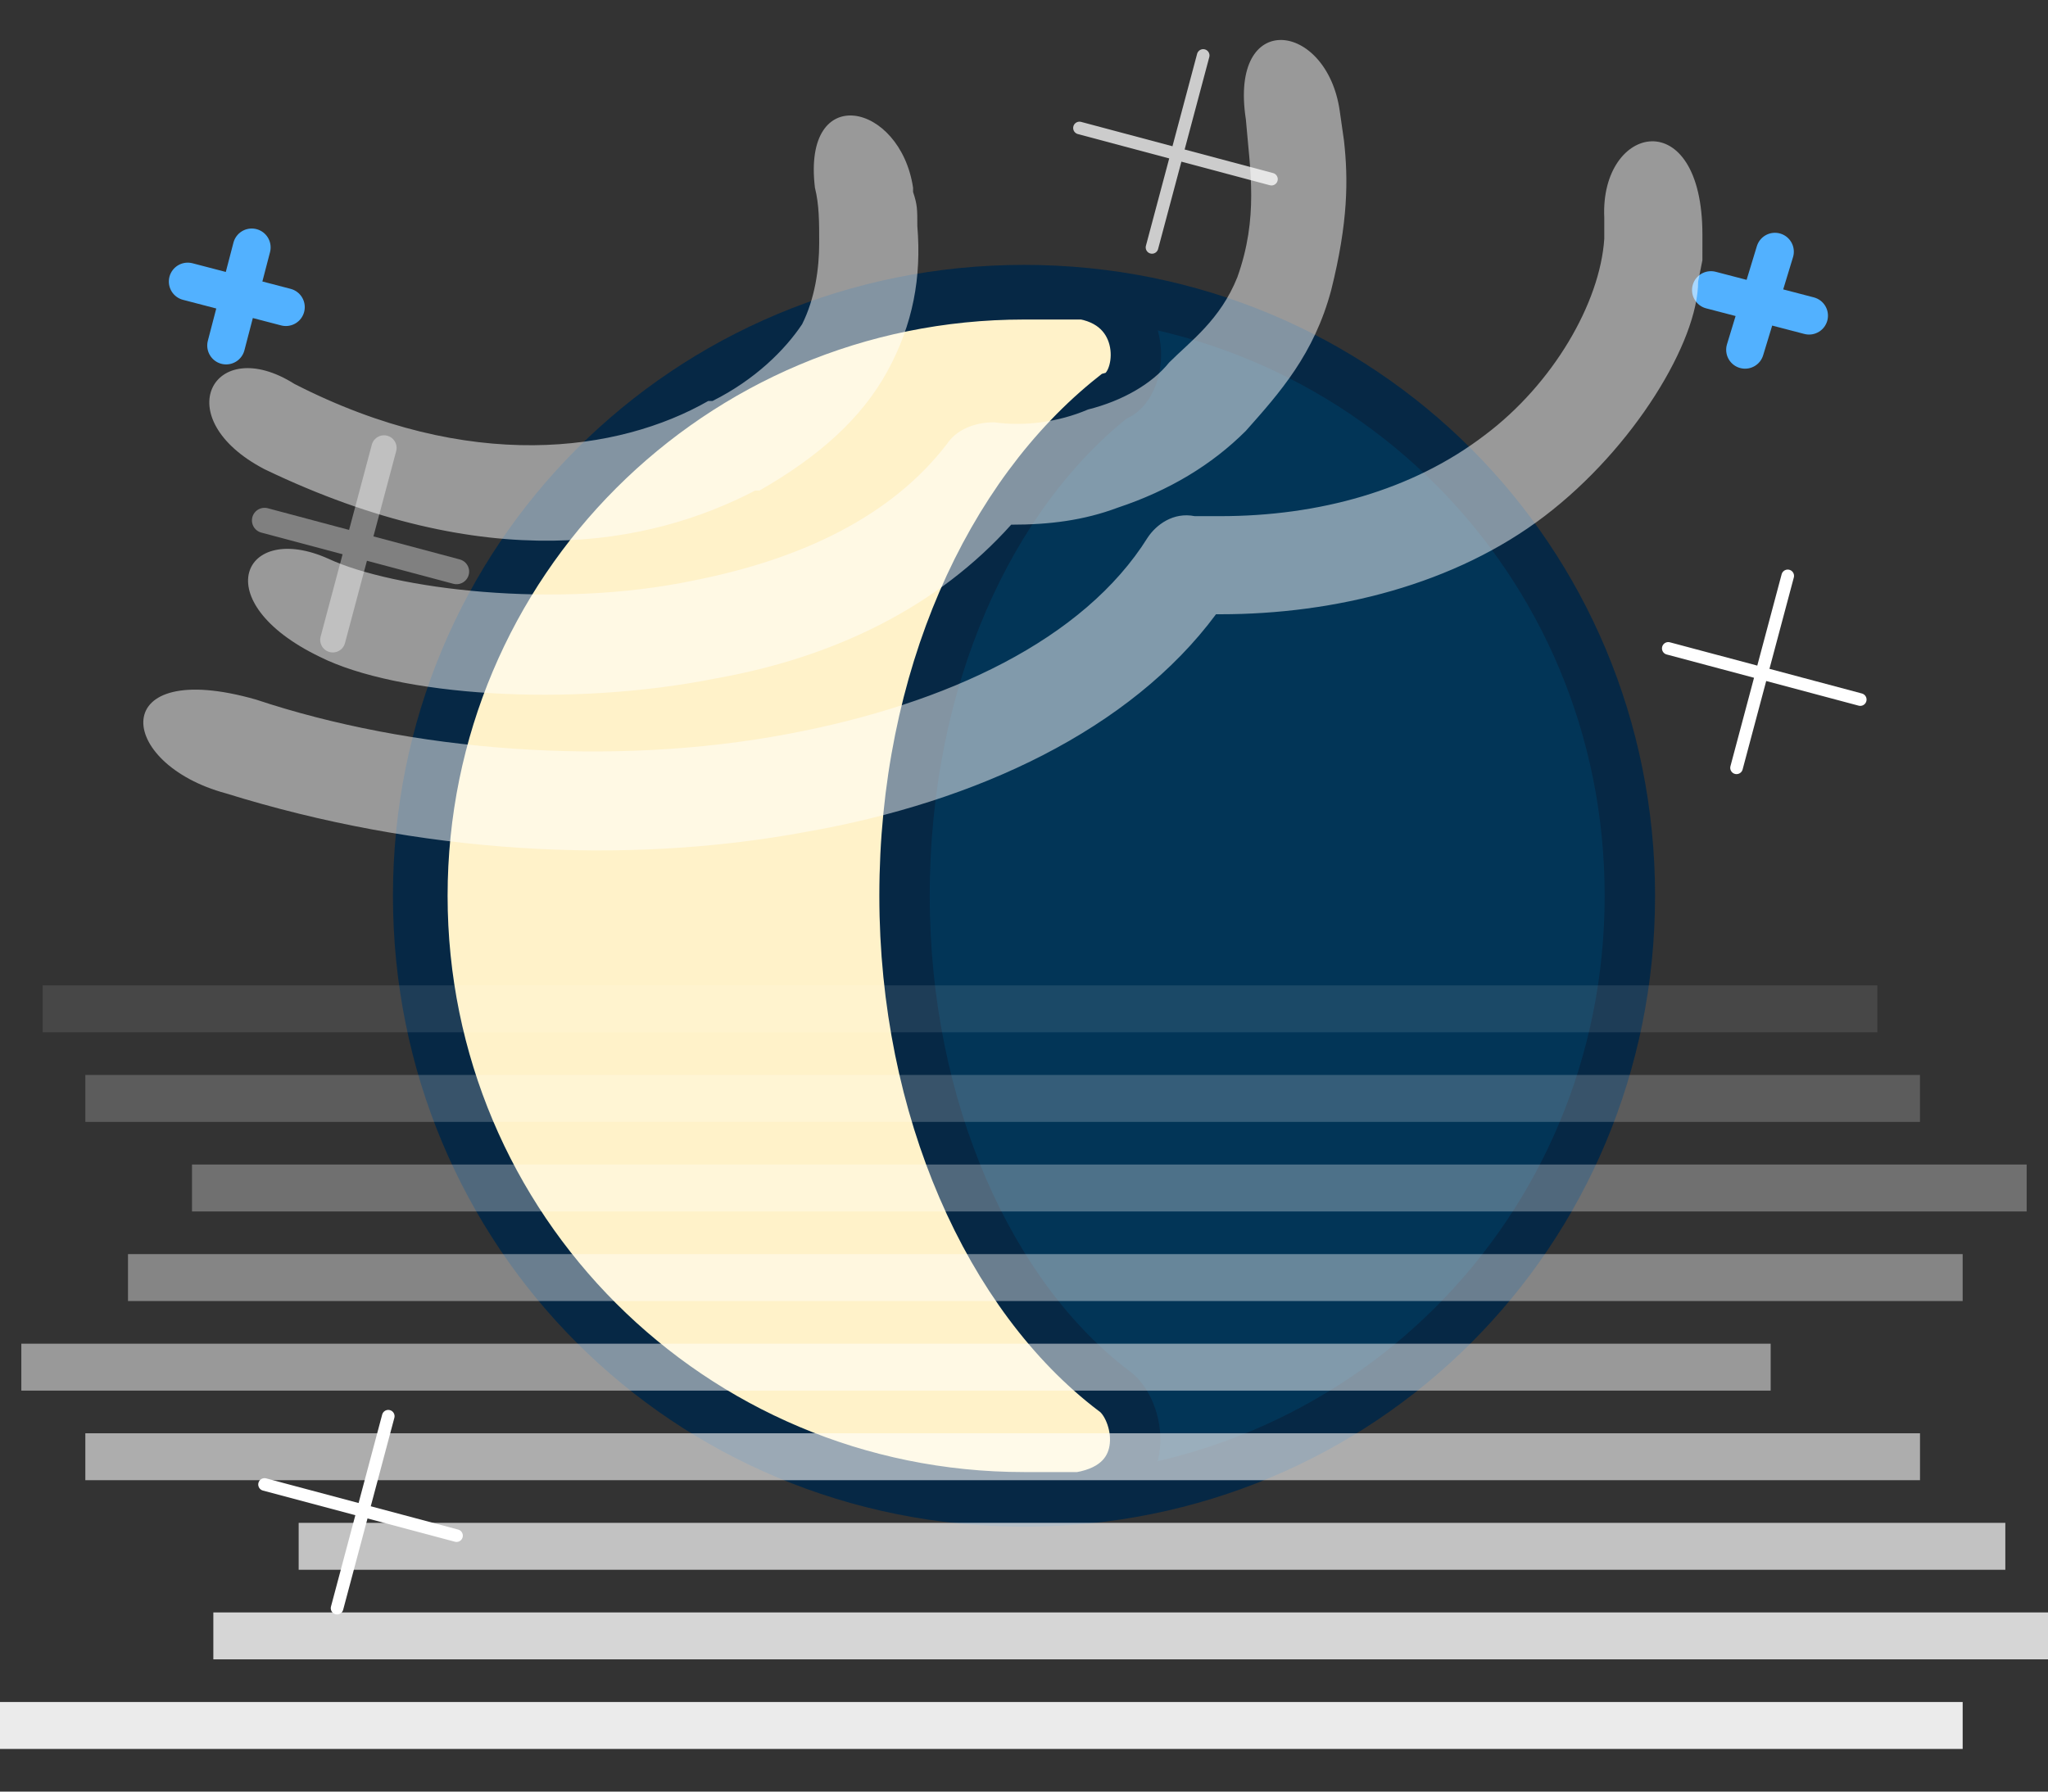 <svg xmlns="http://www.w3.org/2000/svg" xmlns:xlink="http://www.w3.org/1999/xlink" xml:space="preserve" width="480" height="420" style="shape-rendering:geometricPrecision;fill-rule:evenodd;clip-rule:evenodd"><rect width="100%" height="100%" fill="#333333" stroke="none"/><defs><g id="a" style="display:initial!important"><path d="m416 59-7 23m15-8-23-6" style="stroke:#52b1ff;stroke-width:8.858;stroke-linecap:round;stroke-linejoin:round"/><path d="m90 105-12 45m29-16-45-12" style="stroke:gray;stroke-width:5.906;stroke-linecap:round;stroke-linejoin:round"/><path d="m282 13-12 45m28-16-45-12" style="stroke:#ccc;stroke-width:2.953;stroke-linecap:round;stroke-linejoin:round"/><path d="m59 58-6 23m14-9-23-6" style="stroke:#52b1ff;stroke-width:8.858;stroke-linecap:round;stroke-linejoin:round"/><path d="m91 332-12 45m28-17-45-12m357-213-12 45m29-16-45-12" style="stroke:#fff;stroke-width:2.953;stroke-linecap:round;stroke-linejoin:round"/><path d="M382 210c0-79-63-142-142-142S98 131 98 210s63 142 142 142 142-63 142-142z" style="fill:#023557;stroke:#062845;stroke-width:11.811"/><path d="M254 69h-14c-78 0-141 63-141 141s63 141 141 141h13c18-3 14-21 8-25-29-22-49-66-49-116 0-51 20-94 49-117 7-2 9-21-7-24z" style="fill:#fff2c9;stroke:#062845;stroke-width:11.811"/></g><g id="b" style="display:initial!important;fill:#fff"><path d="M440 242H10v-11h430v11z" opacity=".1"/><path d="M450 263H20v-11h430v11z" opacity=".2"/><path d="M475 284H45v-11h430v11z" opacity=".3"/><path d="M460 305H30v-11h430v11z" opacity=".4"/><path d="M415 326H5v-11h410v11z" opacity=".5"/><path d="M450 347H20v-11h430v11z" opacity=".6"/><path d="M470 368H70v-11h400v11z" opacity=".7"/><path d="M480 389H50v-11h430v11z" opacity=".8"/><path d="M460 410H0v-11h460z" opacity=".9"/></g><path id="c" d="m399 61-1 5c0 14-15 39-36 55s-49 23-76 23h-1c-20 27-56 44-96 51-43 8-91 5-136-9-26-7-28-32 7-22 36 12 83 16 125 8 37-7 69-22 84-46 2-3 6-6 11-5h6c23 0 45-6 62-19 16-12 27-31 28-46v-5c-1-22 23-27 23 4zm-84-28c1 9 1 19-3 35-4 15-12 24-20 33-8 8-18 14-30 18-8 3-16 4-25 4-17 19-41 31-69 36-35 7-75 4-93-5-27-13-18-32 2-23 15 7 53 12 86 5 25-5 46-15 59-32 2-3 6-5 11-5 7 1 15 0 22-3 8-2 15-6 19-11 5-5 12-10 16-20 5-14 3-25 2-37-4-26 19-23 22-2zM214 45c1 3 1 4 1 8 1 12-1 23-7 34s-16 20-30 28h-1c-25 13-63 20-115-5-23-12-12-32 7-20 41 21 76 16 97 4h1c10-5 17-12 21-18 3-6 4-13 4-19 0-5 0-9-1-13-3-25 20-20 23 0z" style="fill:#fff;fill-rule:nonzero;opacity:.5"/></defs><use xlink:href="#a"/><use xlink:href="#b"/><use xlink:href="#c"/></svg>